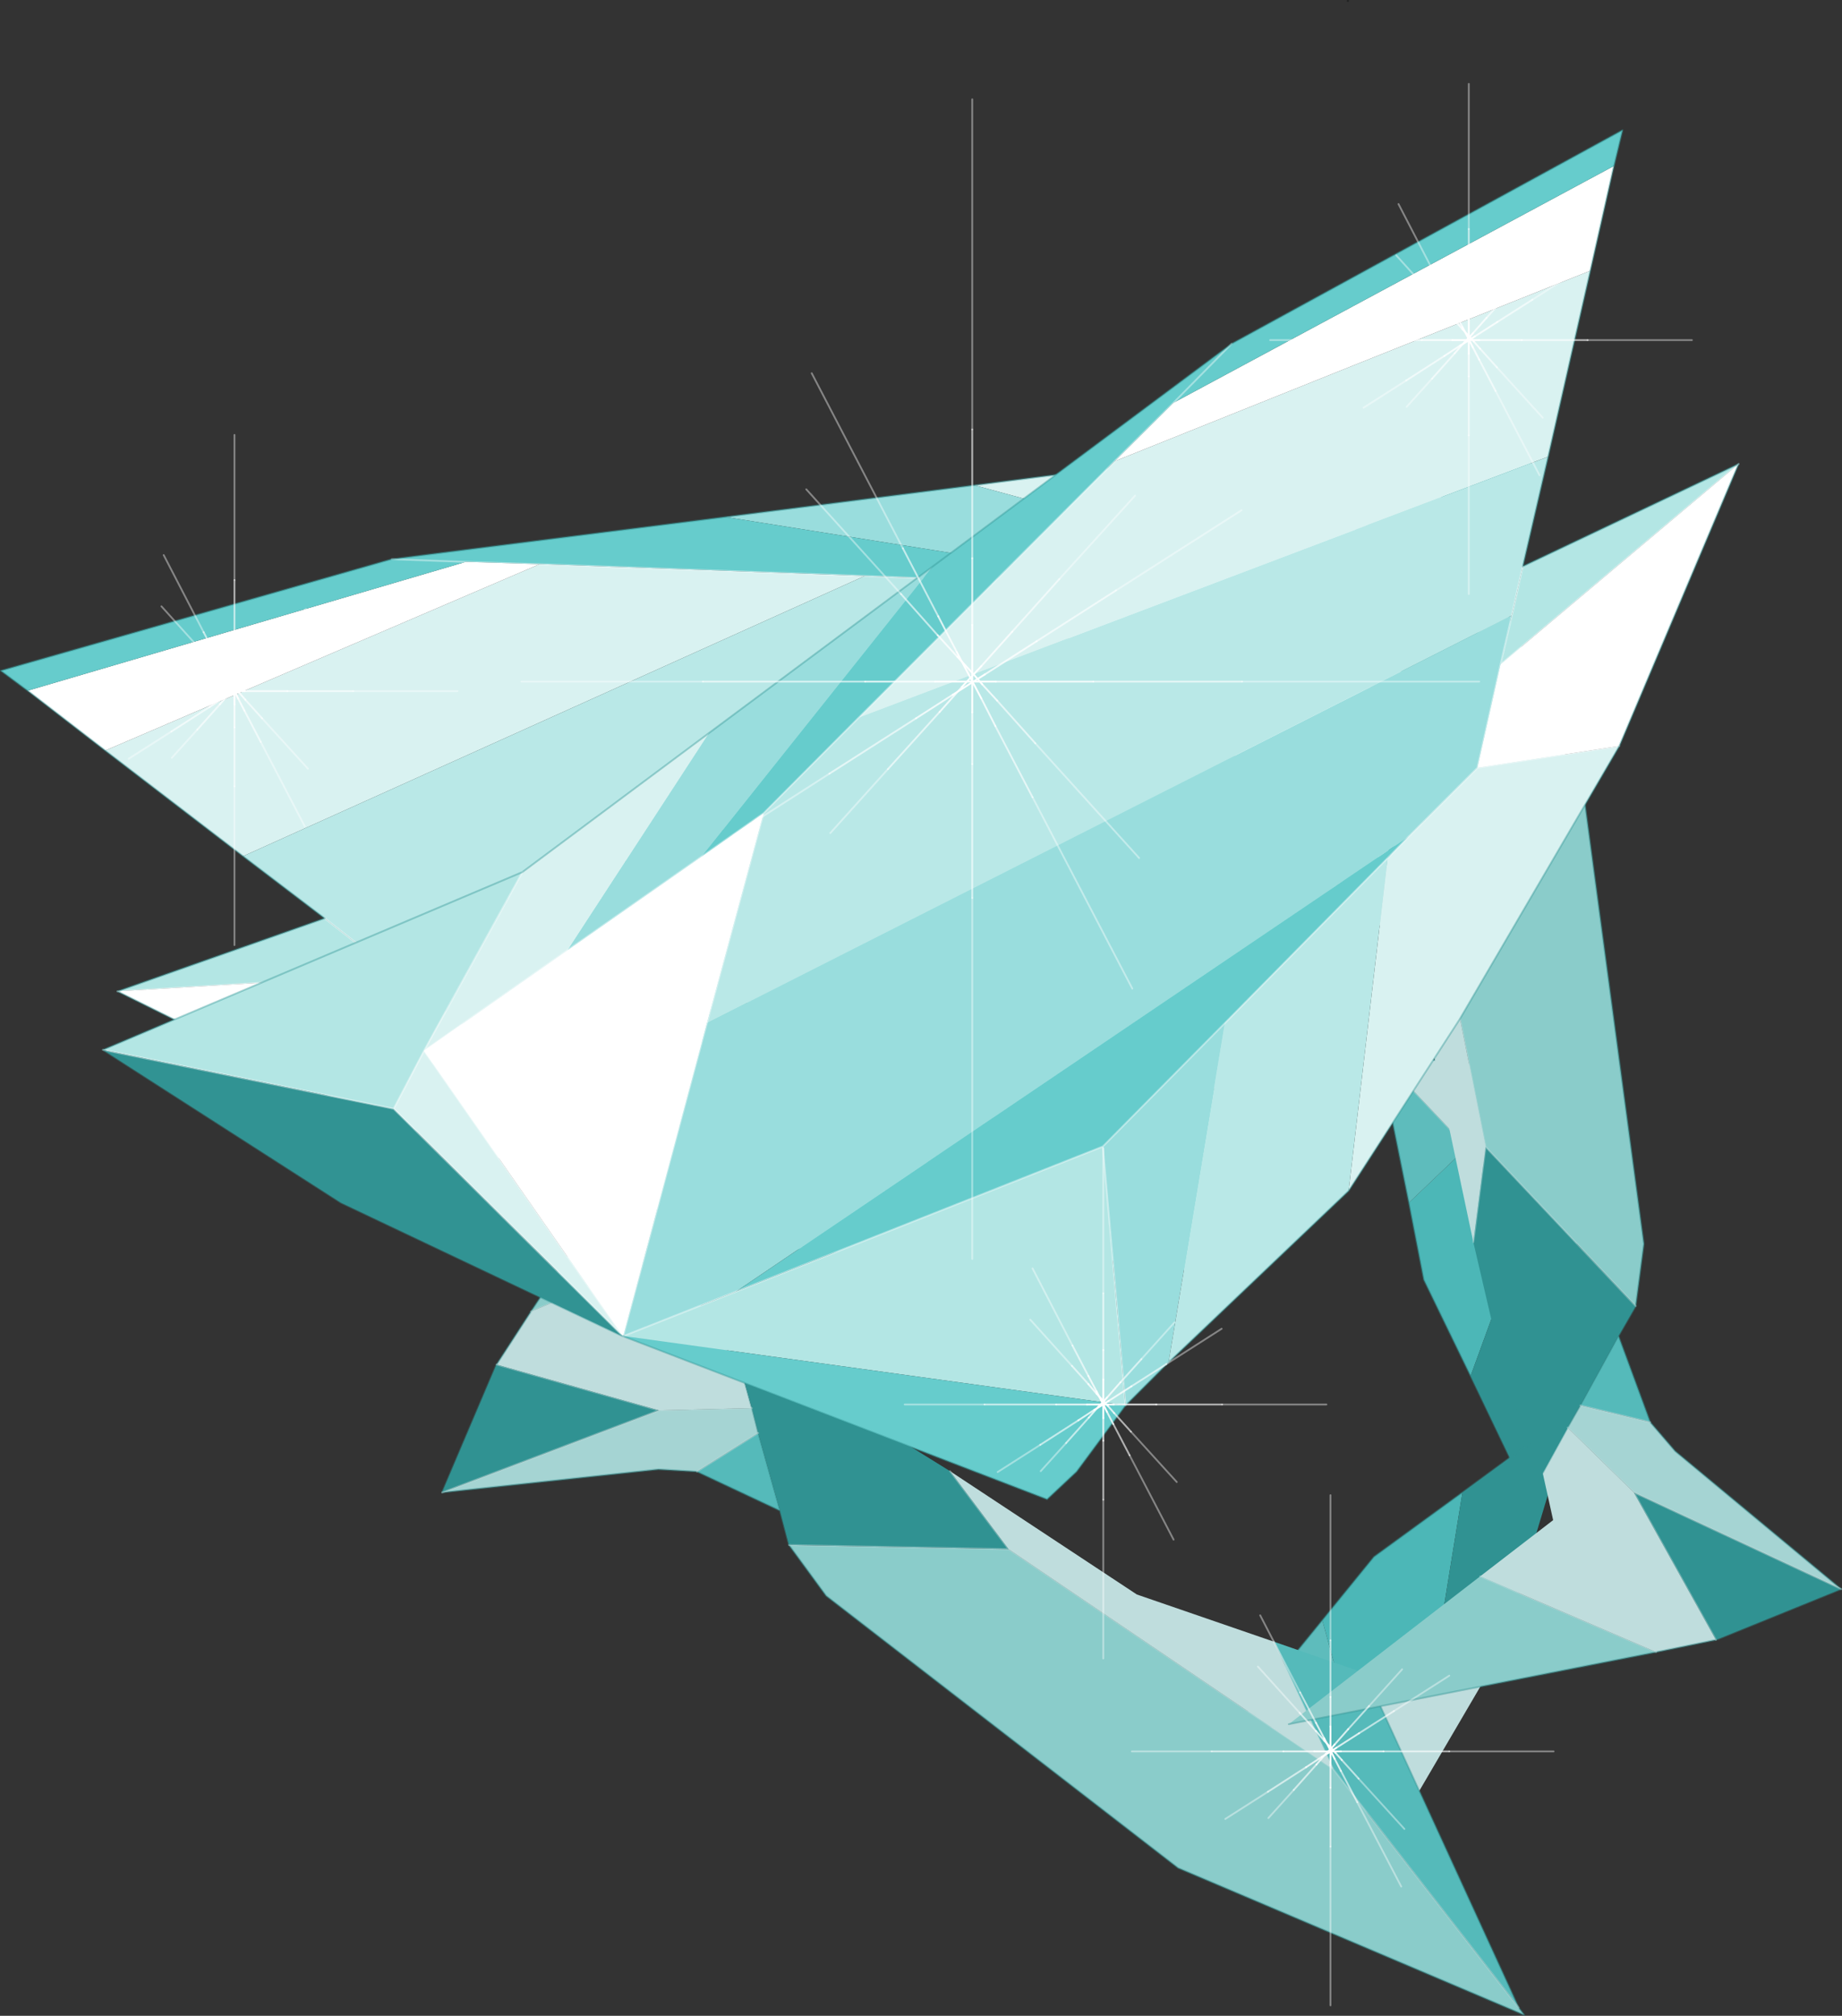<?xml version="1.0"?>
<svg xmlns="http://www.w3.org/2000/svg" xmlns:xlink="http://www.w3.org/1999/xlink" width="203.1px" height="222.25px"><rect width="100%" height="100%" fill="#333333" stroke="none"/><g transform="matrix(1, 0, 0, 1, -627.85, -181.1)"><use xlink:href="#object-0" width="0.25" height="0.2" transform="matrix(1, 0, 0, 1, 776.35, 181.1)"/><use xlink:href="#object-1" width="154.45" height="172.15" transform="matrix(1, 0, 0, 1, 676.5, 231.2)"/><use xlink:href="#object-3" width="191.8" height="212.05" transform="matrix(1, 0, 0, 1, 627.85, 190.25)"/></g><defs><g transform="matrix(1, 0, 0, 1, -776.35, -181.1)" id="object-0"><path fill-rule="evenodd" fill="#b3e6e4" stroke="none" d="M776.5 181.2L776.45 181.2L776.5 181.15L776.5 181.2"/><path fill="none" stroke="#000000" stroke-opacity="0.4" stroke-width="0.2" stroke-linecap="round" stroke-linejoin="round" d="M776.5 181.2L776.45 181.2"/></g><g transform="matrix(1, 0, 0, 1, 0.1, 0.1)" id="object-1"><use xlink:href="#object-2" width="154.45" height="172.15" transform="matrix(1, 0, 0, 1, -0.1, -0.1)"/></g><g transform="matrix(1, 0, 0, 1, 0.1, 0.1)" id="object-2"><path fill-rule="evenodd" fill="#4cb7b7" stroke="none" d="M106.6 82.4L113 76.3L119.9 83.7L113.4 101.5L108.25 90.9L106.6 82.4"/><path fill-rule="evenodd" fill="#5ebcbc" stroke="none" d="M113 76.3L106.6 82.4L103.3 66.05L113 76.3"/><path fill-rule="evenodd" fill="#309292" stroke="none" d="M113.4 101.5L119.9 83.7L125.2 89.45L119.8 114.85L113.4 101.5"/><path fill-rule="evenodd" fill="#bfdddd" stroke="none" d="M119.9 83.7L113 76.3L103.3 66.05L124.4 68.25L125.2 89.45L119.9 83.7L121.05 80.55L119.9 83.7"/><path fill="none" stroke="#309292" stroke-opacity="0.4" stroke-width="0.2" stroke-linecap="round" stroke-linejoin="round" d="M106.6 82.4L108.25 90.9L113.4 101.5L119.8 114.85M103.3 66.05L106.6 82.4M124.4 68.25L103.3 66.05"/><path fill="none" stroke="#bfdddd" stroke-opacity="0.4" stroke-width="0.2" stroke-linecap="round" stroke-linejoin="round" d="M119.9 83.7L113 76.3L103.3 66.05M119.9 83.7L125.2 89.45M119.9 83.7L121.05 80.55"/><path fill-rule="evenodd" fill="#bfdddd" stroke="none" d="M108.65 137.95L109.25 134.4L108.65 137.95M105.4 151.25L116.7 131.95L109.25 134.4L99.55 137.55L86.05 141.95L105.4 151.25"/><path fill-rule="evenodd" fill="#5ebcbc" stroke="none" d="M86.05 141.95L99.55 137.55L97.05 128.45L86.05 141.95"/><path fill-rule="evenodd" fill="#4cb7b7" stroke="none" d="M99.55 137.55L109.25 134.4L112.5 114.35L102.75 121.45L97.05 128.45L99.55 137.55"/><path fill-rule="evenodd" fill="#309292" stroke="none" d="M109.25 134.4L116.7 131.95L124.7 105.4L112.5 114.35L109.25 134.4"/><path fill="none" stroke="#bfdddd" stroke-opacity="0.4" stroke-width="0.2" stroke-linecap="round" stroke-linejoin="round" d="M109.25 134.4L108.65 137.95M86.05 141.95L99.55 137.55L109.25 134.4L116.7 131.95"/><path fill="none" stroke="#309292" stroke-opacity="0.4" stroke-width="0.2" stroke-linecap="round" stroke-linejoin="round" d="M105.4 151.25L86.05 141.95L97.05 128.45L102.75 121.45L112.5 114.35L124.7 105.4"/><path fill-rule="evenodd" fill="#8accca" stroke="none" d="M38.25 120.15L42.35 125.75L81.15 155.75L119.3 171.95L118.7 171.15L98.25 144.85L62.45 120.6L38.25 120.15M29.6 86.1L33.3 59L9.8 94.4L29.6 86.1"/><path fill-rule="evenodd" fill="#55baba" stroke="none" d="M118.7 171.15L101.8 134.3L91.7 130.8L98.25 144.85L118.7 171.15M28.1 112.05L37.25 116.35L34.85 107.8L28.1 112.05"/><path fill-rule="evenodd" fill="#bfdddd" stroke="none" d="M91.7 130.8L76.6 125.6L56 112L62.45 120.6L98.25 144.85L91.7 130.8M32.6 99.45L28.15 96.5L29.6 86.1L9.8 94.4L6 100.25L23.9 105.3L34.15 105.05L32.6 99.45"/><path fill-rule="evenodd" fill="#309292" stroke="none" d="M56 112L42.55 103.65L32.6 99.45L34.15 105.05L34.85 107.8L37.25 116.35L38.25 120.15L62.45 120.6L56 112M6 100.25L0 114.35L23.9 105.3L6 100.25"/><path fill-rule="evenodd" fill="#a5d4d3" stroke="none" d="M0 114.35L23.85 111.8L28.1 112.05L34.85 107.8L34.15 105.05L23.9 105.3L0 114.35"/><path fill="none" stroke="#309292" stroke-opacity="0.4" stroke-width="0.2" stroke-linecap="round" stroke-linejoin="round" d="M38.25 120.15L42.35 125.75L81.15 155.75L119.3 171.95L118.7 171.15L101.8 134.3M33.3 59L9.8 94.4L6 100.25L0 114.35L23.85 111.8L28.1 112.05L37.25 116.35L38.25 120.15M34.85 107.8L37.25 116.35M34.15 105.05L34.85 107.8M32.6 99.45L34.15 105.05"/><path fill="none" stroke="#bfdddd" stroke-opacity="0.4" stroke-width="0.2" stroke-linecap="round" stroke-linejoin="round" d="M38.25 120.15L62.45 120.6L98.25 144.85L118.7 171.15M98.25 144.85L91.7 130.8M62.45 120.6L56 112M34.85 107.8L28.1 112.05M34.15 105.05L23.9 105.3L6 100.25M29.6 86.1L9.8 94.4M0 114.35L23.9 105.3"/><path fill-rule="evenodd" fill="#8accca" stroke="none" d="M131.6 93.8L132.5 86.95L126 38.4L110.4 0L110.25 1L106.6 33.85L115.05 76.25L131.6 93.8M114.45 123.6L93.35 139.9L133.85 131.95L114.45 123.6"/><path fill-rule="evenodd" fill="#55baba" stroke="none" d="M110.25 1L97 38.65L101.65 48.3L106.6 33.85L110.25 1M133.2 106.6L129.7 97.1L125.5 104.75L133.2 106.6"/><path fill-rule="evenodd" fill="#bfdddd" stroke="none" d="M101.65 48.3L108.6 62.65L113.7 86.75L115.05 76.25L106.6 33.85L101.65 48.3M121.35 112.2L122.5 117.4L114.45 123.6L133.85 131.95L140.45 130.6L131.4 114.35L124.1 107.2L121.35 112.2"/><path fill-rule="evenodd" fill="#309292" stroke="none" d="M113.7 86.75L117.3 102.2L121.35 112.2L124.1 107.2L125.5 104.75L129.7 97.1L131.6 93.8L115.05 76.25L113.7 86.75M140.45 130.6L154.25 125L131.4 114.35L140.45 130.6"/><path fill-rule="evenodd" fill="#a5d4d3" stroke="none" d="M154.25 125L135.95 109.8L133.2 106.6L125.5 104.75L124.1 107.2L131.4 114.35L154.25 125"/><path fill="none" stroke="#309292" stroke-opacity="0.4" stroke-width="0.2" stroke-linecap="round" stroke-linejoin="round" d="M131.6 93.8L132.5 86.95L126 38.4L110.4 0L110.25 1L97 38.65M93.35 139.9L133.85 131.95L140.45 130.6L154.25 125L135.95 109.8L133.2 106.6L129.7 97.1L131.6 93.8M124.1 107.2L125.5 104.75L129.7 97.1M121.35 112.2L124.1 107.2"/><path fill="none" stroke="#bfdddd" stroke-opacity="0.4" stroke-width="0.2" stroke-linecap="round" stroke-linejoin="round" d="M131.6 93.8L115.05 76.25L106.6 33.85L110.25 1M106.6 33.85L101.65 48.3M115.05 76.25L113.7 86.75M125.5 104.75L133.2 106.6M124.1 107.2L131.4 114.35L140.45 130.6M114.45 123.6L133.85 131.95M154.25 125L131.4 114.35"/></g><g transform="matrix(1, 0, 0, 1, -627.85, -190.25)" id="object-3"><path fill-rule="evenodd" fill="#d9f2f1" stroke="none" d="M777.25 238.55L783.3 240.95L780.8 276.25L777.25 238.55L758.3 231.65L735.3 234.6L760 241.3L777.25 238.55M680.1 295L689.7 295.35L692.6 295.5L717.05 319.15L697.75 313.75L668 303.9L680.1 295M654.65 275.5L639.45 263.85L687.35 243.3L723.2 244.6L654.65 275.5"/><path fill-rule="evenodd" fill="#b3e6e4" stroke="none" d="M783.3 240.95L777.25 238.55L758.3 231.65L801.25 214.4L783.3 240.95M769.5 281.15L780.8 276.3L747.6 319.5L732.6 297.15L769.5 281.15M663.65 282.35L667.6 285.45L671.6 288.55L640.8 290.4L663.65 282.35"/><path fill-rule="evenodd" fill="#ffffff" stroke="none" d="M777.25 238.55L780.8 276.25L754.3 257.6L736.5 245.1L743.9 243.85L760 241.3L777.25 238.55M639.45 263.85L630.9 257.25L679.2 243.05L687.35 243.3L639.45 263.85M671.6 288.55L680.1 295L668 303.9L640.8 290.4L671.6 288.55"/><path fill-rule="evenodd" fill="#319393" stroke="none" d="M780.8 276.25L783.3 240.95L801.25 214.4L793.3 244.5L780.8 276.25"/><path fill-rule="evenodd" fill="#99dddd" stroke="none" d="M760 241.3L743.9 243.85L707.85 238.1L735.3 234.6L760 241.3M754.3 257.6L780.8 276.25L780.8 276.3L769.5 281.15L689.7 295.35L680.1 295L671.6 288.55L667.6 285.45L754.3 257.6M715.5 296.45L732.6 297.15L747.6 319.5L741.65 319.3L715.5 296.45"/><path fill-rule="evenodd" fill="#66cccc" stroke="none" d="M743.9 243.85L736.5 245.1L723.2 244.6L687.35 243.3L679.2 243.05L630.9 257.25L627.95 255.05L671.05 242.75L707.85 238.1L743.9 243.85M671.05 242.75L679.2 243.05L671.05 242.75M689.7 295.35L769.5 281.15L732.6 297.15L715.5 296.45L692.6 295.5L689.7 295.35M780.8 276.3L759.6 321.1L755.55 321.1L747.6 319.5L780.8 276.3"/><path fill-rule="evenodd" fill="#b9e8e7" stroke="none" d="M736.5 245.1L754.3 257.6L667.6 285.45L663.65 282.35L654.65 275.5L723.2 244.6L736.5 245.1M717.05 319.15L692.6 295.5L715.5 296.45L741.65 319.3L717.05 319.15"/><path fill="none" stroke="#ffffff" stroke-opacity="0.4" stroke-width="0.2" stroke-linecap="round" stroke-linejoin="round" d="M783.3 240.95L777.25 238.55L780.8 276.25L783.3 240.95L801.25 214.4M758.3 231.65L777.25 238.55L760 241.3L743.9 243.85L736.5 245.1L754.3 257.6L780.8 276.25M679.2 243.05L671.05 242.75M671.6 288.55L680.1 295L689.7 295.35L692.6 295.5L715.5 296.45L732.6 297.15L769.5 281.15L780.8 276.3M680.1 295L668 303.9M687.35 243.3L679.2 243.05M663.65 282.35L667.6 285.45L671.6 288.55L640.8 290.4M687.35 243.3L723.2 244.6L736.5 245.1M732.6 297.15L747.6 319.5"/><path fill="none" stroke="#319393" stroke-opacity="0.4" stroke-width="0.2" stroke-linecap="round" stroke-linejoin="round" d="M801.25 214.4L758.3 231.65L735.3 234.6L707.85 238.1L671.05 242.75L627.95 255.05L630.9 257.25L639.45 263.85L654.65 275.5L663.65 282.35L640.8 290.4L668 303.9L697.75 313.75L717.05 319.15L741.65 319.3L747.6 319.5L755.55 321.1L759.6 321.1L780.8 276.3L780.8 276.25L793.3 244.5L801.25 214.4"/><path fill-rule="evenodd" fill="#d9f2f1" stroke="none" d="M674.6 296.95L671.25 303.35L696.55 328.45L674.6 296.95L685.45 277.25L706.05 261.9L690.45 285.85L674.6 296.95M806.4 263.35L790.75 265.75L783.15 273.35L780.85 275.7L776.55 312.4L788.75 293.55L806.4 263.35M798.55 231.45L803.2 210.95Q777 221.4 750.75 231.95L722.5 260.25L798.55 231.45"/><path fill-rule="evenodd" fill="#b3e6e4" stroke="none" d="M671.25 303.35L674.6 296.95L685.45 277.25L639.2 296.85L671.25 303.35M793.3 254.35L819.55 232.25L795.75 243.55L794.55 248.95L793.3 254.35M749.45 307.5L709 323.5L696.6 328.4L751.95 336.05L749.45 307.5"/><path fill-rule="evenodd" fill="#ffffff" stroke="none" d="M674.6 296.95L696.55 328.45L705.8 293.9L712.05 270.75L705.2 275.55L690.45 285.85L674.6 296.95M803.2 210.95L805.8 199.4L757.25 225.5L750.75 231.95Q777 221.4 803.2 210.95M790.75 265.75L806.4 263.35L819.55 232.25L793.3 254.35L790.75 265.75"/><path fill-rule="evenodd" fill="#319393" stroke="none" d="M696.55 328.45L671.25 303.35L639.2 296.85L665.45 313.7L696.55 328.45"/><path fill-rule="evenodd" fill="#99dddd" stroke="none" d="M690.45 285.85L705.2 275.55L730.7 243.55L706.05 261.9L690.45 285.85M705.8 293.9L696.55 328.45L696.6 328.4L709 323.5L783.15 273.35L790.75 265.75L793.3 254.35L794.55 248.95L705.8 293.9M762.9 293.9L749.45 307.5L751.95 336.05L756.7 331.3L762.9 293.9"/><path fill-rule="evenodd" fill="#66cccc" stroke="none" d="M705.2 275.55L712.05 270.75L722.5 260.25L750.75 231.95L757.25 225.5L805.8 199.4L806.75 195.45L763.65 219L730.7 243.55L705.2 275.55M763.65 219L757.25 225.5L763.65 219M780.85 275.7L783.15 273.35L709 323.5L749.45 307.5L762.9 293.9L780.85 275.7M696.6 328.4L696.6 328.45L743.3 346.4L746.55 343.35L751.95 336.05L696.6 328.4"/><path fill-rule="evenodd" fill="#b9e8e7" stroke="none" d="M712.05 270.75L705.8 293.9L794.55 248.95L795.75 243.55L798.55 231.45L722.5 260.25L712.05 270.75M776.55 312.4L780.85 275.7L762.9 293.9L756.7 331.3L776.55 312.4"/><path fill="none" stroke="#ffffff" stroke-opacity="0.4" stroke-width="0.2" stroke-linecap="round" stroke-linejoin="round" d="M671.25 303.35L674.6 296.95L696.55 328.45L671.25 303.35L639.2 296.85M685.45 277.25L674.6 296.95L690.45 285.85L705.2 275.55L712.05 270.75L705.8 293.9L696.55 328.45M757.25 225.5L763.65 219M790.75 265.75L806.4 263.35M780.85 275.7L783.15 273.35L790.75 265.75L793.3 254.35L819.55 232.25M750.75 231.95L757.25 225.5M795.75 243.55L794.55 248.95L793.3 254.35M750.75 231.95L722.5 260.25L712.05 270.75M780.85 275.7L762.9 293.9L749.45 307.5L709 323.5L696.6 328.4M751.95 336.05L749.45 307.5"/><path fill="none" stroke="#319393" stroke-opacity="0.4" stroke-width="0.2" stroke-linecap="round" stroke-linejoin="round" d="M639.2 296.85L685.45 277.25L706.05 261.9L730.7 243.55L763.65 219L806.75 195.45L805.8 199.4L803.2 210.95L798.55 231.45L795.75 243.55L819.55 232.25L806.4 263.35L788.75 293.55L776.55 312.4L756.7 331.3L751.95 336.05L746.55 343.35L743.3 346.4L696.6 328.45M696.55 328.45L665.45 313.7L639.2 296.85M696.55 328.45L696.6 328.4"/><path fill="none" stroke="#ffffff" stroke-opacity="0.773" stroke-width="0.2" stroke-linecap="round" stroke-linejoin="round" d="M789.8 212.6L789.8 215.85M788 218.6L784.6 218.6M789.8 220.1L789.8 222.6M795.65 218.6L790.95 218.6"/><path fill="none" stroke="#ffffff" stroke-opacity="0.992" stroke-width="0.2" stroke-linecap="round" stroke-linejoin="round" d="M789.8 215.85L789.8 218.6L788 218.6M789.8 218.6L789.8 220.1M790.95 218.6L789.8 218.6"/><path fill="none" stroke="#ffffff" stroke-opacity="0.612" stroke-width="0.2" stroke-linecap="round" stroke-linejoin="round" d="M784.6 218.6L776.7 218.6M789.8 206.35L789.8 212.6M789.8 222.6L789.8 229.1M802.9 218.6L795.65 218.6"/><path fill="none" stroke="#ffffff" stroke-opacity="0.4" stroke-width="0.2" stroke-linecap="round" stroke-linejoin="round" d="M776.7 218.6L767.9 218.6M789.8 190.35L789.8 206.35M789.8 229.1L789.8 246.6M814.4 218.6L802.9 218.6"/><path fill="none" stroke="#ffffff" stroke-opacity="0.4" stroke-width="0.2" stroke-linecap="round" stroke-linejoin="round" d="M782.05 203.6L786.45 212.1M782.9 223.05L778.2 226.05M792.75 224.2L797.6 233.5M802.9 210.25L796.8 214.15"/><path fill="none" stroke="#ffffff" stroke-opacity="0.612" stroke-width="0.2" stroke-linecap="round" stroke-linejoin="round" d="M786.45 212.1L788.2 215.45M787.1 220.35L782.9 223.05M790.95 220.75L792.75 224.2M796.8 214.15L792.95 216.6"/><path fill="none" stroke="#ffffff" stroke-opacity="0.773" stroke-width="0.2" stroke-linecap="round" stroke-linejoin="round" d="M788.2 215.45L789.1 217.15M788.85 219.2L787.1 220.35M790.25 219.4L790.95 220.75M792.95 216.6L790.45 218.2"/><path fill="none" stroke="#ffffff" stroke-opacity="0.992" stroke-width="0.2" stroke-linecap="round" stroke-linejoin="round" d="M789.1 217.15L789.85 218.6L788.85 219.2M789.85 218.6L790.25 219.4M790.45 218.2L789.85 218.6"/><path fill="none" stroke="#ffffff" stroke-opacity="0.773" stroke-width="0.2" stroke-linecap="round" stroke-linejoin="round" d="M788.2 216.35L789.1 217.4M789.3 218.85L788.25 220.05M790.35 218.75L791.05 219.55M791.75 216.15L790.25 217.85"/><path fill="none" stroke="#ffffff" stroke-opacity="0.992" stroke-width="0.2" stroke-linecap="round" stroke-linejoin="round" d="M789.1 217.4L789.9 218.25L789.3 218.85M789.9 218.25L790.35 218.75M790.25 217.85L789.9 218.25"/><path fill="none" stroke="#ffffff" stroke-opacity="0.612" stroke-width="0.2" stroke-linecap="round" stroke-linejoin="round" d="M788.25 220.05L785.75 222.85M786.4 214.35L788.2 216.35M791.05 219.55L792.9 221.6M794.05 213.6L791.75 216.15"/><path fill="none" stroke="#ffffff" stroke-opacity="0.4" stroke-width="0.2" stroke-linecap="round" stroke-linejoin="round" d="M785.75 222.85L782.95 225.95M781.8 209.25L786.4 214.35M792.9 221.6L797.95 227.15M797.7 209.55L794.05 213.6"/><path fill="none" stroke="#ffffff" stroke-opacity="0.4" stroke-width="0.2" stroke-linecap="round" stroke-linejoin="round" d="M735.05 192.05L735.05 228.45M705.35 256.25L685.35 256.25M735.05 280.1L735.05 319.9M790.95 256.25L764.8 256.25"/><path fill="none" stroke="#ffffff" stroke-opacity="0.612" stroke-width="0.2" stroke-linecap="round" stroke-linejoin="round" d="M735.05 228.45L735.05 242.65M723.25 256.25L705.35 256.25M735.05 265.35L735.05 280.1M764.8 256.25L748.4 256.25"/><path fill="none" stroke="#ffffff" stroke-opacity="0.773" stroke-width="0.2" stroke-linecap="round" stroke-linejoin="round" d="M735.05 242.65L735.05 250M730.95 256.25L723.25 256.25M735.05 259.65L735.05 265.35M748.4 256.25L737.65 256.25"/><path fill="none" stroke="#ffffff" stroke-opacity="0.992" stroke-width="0.2" stroke-linecap="round" stroke-linejoin="round" d="M735.05 250L735.05 256.25L730.95 256.25M735.05 256.25L735.05 259.65M737.65 256.25L735.05 256.25"/><path fill="none" stroke="#ffffff" stroke-opacity="0.773" stroke-width="0.2" stroke-linecap="round" stroke-linejoin="round" d="M731.3 249.05L733.35 253M732.9 257.7L728.85 260.3M736.05 258.1L737.6 261.15M742.15 251.8L736.45 255.45"/><path fill="none" stroke="#ffffff" stroke-opacity="0.992" stroke-width="0.2" stroke-linecap="round" stroke-linejoin="round" d="M733.35 253L735.1 256.3L732.9 257.7M735.1 256.3L736.05 258.1M736.45 255.45Q735.75 255.9 735.1 256.3"/><path fill="none" stroke="#ffffff" stroke-opacity="0.612" stroke-width="0.2" stroke-linecap="round" stroke-linejoin="round" d="M728.85 260.3L719.3 266.4M727.4 241.55L731.3 249.05M737.6 261.15L741.7 269M750.9 246.2L742.15 251.8"/><path fill="none" stroke="#ffffff" stroke-opacity="0.4" stroke-width="0.2" stroke-linecap="round" stroke-linejoin="round" d="M719.3 266.4L708.7 273.2M717.35 222.25L727.4 241.55M741.7 269L752.7 290.1M764.75 237.35L750.9 246.2"/><path fill="none" stroke="#ffffff" stroke-opacity="0.4" stroke-width="0.2" stroke-linecap="round" stroke-linejoin="round" d="M716.75 235.05L727.2 246.6M725.75 265.9L719.4 272.95M742 263.05L753.45 275.7M753 235.75L744.65 244.95"/><path fill="none" stroke="#ffffff" stroke-opacity="0.612" stroke-width="0.2" stroke-linecap="round" stroke-linejoin="round" d="M727.2 246.6L731.25 251.15M731.45 259.6L725.75 265.9M737.8 258.35L742 263.05M744.65 244.95L739.45 250.75"/><path fill="none" stroke="#ffffff" stroke-opacity="0.773" stroke-width="0.2" stroke-linecap="round" stroke-linejoin="round" d="M731.25 251.15L733.4 253.5M733.9 256.85L731.45 259.6M736.15 256.55L737.8 258.35M739.45 250.75L736.05 254.55"/><path fill="none" stroke="#ffffff" stroke-opacity="0.992" stroke-width="0.2" stroke-linecap="round" stroke-linejoin="round" d="M733.4 253.5L735.2 255.45L733.9 256.85M735.2 255.45L736.15 256.55M736.05 254.55L735.2 255.45"/><path fill="none" stroke="#ffffff" stroke-opacity="0.773" stroke-width="0.2" stroke-linecap="round" stroke-linejoin="round" d="M653.7 251.3L653.7 254.55M651.9 257.3L648.5 257.3M653.7 258.8L653.7 261.3M659.55 257.3L654.85 257.3"/><path fill="none" stroke="#ffffff" stroke-opacity="0.992" stroke-width="0.2" stroke-linecap="round" stroke-linejoin="round" d="M653.7 254.55L653.7 257.3L651.9 257.3M653.7 257.3L653.7 258.8M654.85 257.3L653.7 257.3"/><path fill="none" stroke="#ffffff" stroke-opacity="0.612" stroke-width="0.2" stroke-linecap="round" stroke-linejoin="round" d="M648.5 257.3L640.6 257.3M653.7 245.05L653.7 251.3M653.7 261.3L653.7 267.8M666.8 257.3L659.55 257.3"/><path fill="none" stroke="#ffffff" stroke-opacity="0.4" stroke-width="0.2" stroke-linecap="round" stroke-linejoin="round" d="M640.6 257.3L631.8 257.3M653.7 229.05L653.7 245.05M653.7 267.8L653.7 285.3M678.3 257.3L666.8 257.3"/><path fill="none" stroke="#ffffff" stroke-opacity="0.4" stroke-width="0.2" stroke-linecap="round" stroke-linejoin="round" d="M645.9 242.3L650.3 250.8M646.75 261.75L642.05 264.75M656.6 262.9L661.45 272.2M666.75 248.95L660.65 252.85"/><path fill="none" stroke="#ffffff" stroke-opacity="0.612" stroke-width="0.2" stroke-linecap="round" stroke-linejoin="round" d="M650.3 250.8L652.05 254.15M650.95 259.05L646.75 261.75M654.8 259.45L656.6 262.9M660.65 252.85L656.8 255.3"/><path fill="none" stroke="#ffffff" stroke-opacity="0.773" stroke-width="0.2" stroke-linecap="round" stroke-linejoin="round" d="M652.05 254.15L652.95 255.85M652.7 257.9L650.95 259.05M654.1 258.1L654.8 259.45M656.8 255.3L654.3 256.9"/><path fill="none" stroke="#ffffff" stroke-opacity="0.992" stroke-width="0.2" stroke-linecap="round" stroke-linejoin="round" d="M652.95 255.85L653.7 257.3L652.7 257.9M653.7 257.3L654.1 258.1M654.3 256.9L653.7 257.3"/><path fill="none" stroke="#ffffff" stroke-opacity="0.773" stroke-width="0.2" stroke-linecap="round" stroke-linejoin="round" d="M652.05 255.05L652.95 256.1M653.15 257.55L652.1 258.75M654.2 257.45L654.9 258.25M655.6 254.85L654.1 256.55"/><path fill="none" stroke="#ffffff" stroke-opacity="0.992" stroke-width="0.2" stroke-linecap="round" stroke-linejoin="round" d="M652.95 256.1L653.75 256.95L653.15 257.55M653.75 256.95L654.2 257.45M654.1 256.55L653.75 256.95"/><path fill="none" stroke="#ffffff" stroke-opacity="0.612" stroke-width="0.2" stroke-linecap="round" stroke-linejoin="round" d="M652.1 258.75L649.6 261.55M650.25 253.05L652.05 255.05M654.9 258.25L656.75 260.3M657.9 252.3L655.6 254.85"/><path fill="none" stroke="#ffffff" stroke-opacity="0.4" stroke-width="0.2" stroke-linecap="round" stroke-linejoin="round" d="M649.6 261.55L646.8 264.65M645.65 247.95L650.25 253.05M656.75 260.3L661.8 265.85M661.55 248.25L657.9 252.3"/><path fill="none" stroke="#ffffff" stroke-opacity="0.4" stroke-width="0.2" stroke-linecap="round" stroke-linejoin="round" d="M749.5 307.7L749.5 323.7M736.4 335.95L727.6 335.95M749.5 346.45L749.5 363.95M774.1 335.95L762.6 335.95"/><path fill="none" stroke="#ffffff" stroke-opacity="0.612" stroke-width="0.2" stroke-linecap="round" stroke-linejoin="round" d="M749.5 323.7L749.5 329.95M744.3 335.95L736.4 335.95M749.5 339.95L749.5 346.45M762.6 335.95L755.35 335.95"/><path fill="none" stroke="#ffffff" stroke-opacity="0.773" stroke-width="0.2" stroke-linecap="round" stroke-linejoin="round" d="M749.5 329.95L749.5 333.2M747.7 335.95L744.3 335.95M749.5 337.45L749.5 339.95M755.35 335.95L750.65 335.95"/><path fill="none" stroke="#ffffff" stroke-opacity="0.992" stroke-width="0.2" stroke-linecap="round" stroke-linejoin="round" d="M749.5 333.2L749.5 335.95L747.7 335.95M749.5 335.95L749.5 337.45M750.65 335.95L749.5 335.95"/><path fill="none" stroke="#ffffff" stroke-opacity="0.773" stroke-width="0.2" stroke-linecap="round" stroke-linejoin="round" d="M747.85 332.8L748.75 334.5M748.5 336.55Q747.6 337.15 746.75 337.7M749.9 336.75L750.6 338.1M752.6 333.95L750.1 335.55"/><path fill="none" stroke="#ffffff" stroke-opacity="0.992" stroke-width="0.2" stroke-linecap="round" stroke-linejoin="round" d="M748.75 334.5L749.5 335.95L748.5 336.55M749.5 335.95L749.9 336.75M750.1 335.55L749.5 335.95"/><path fill="none" stroke="#ffffff" stroke-opacity="0.612" stroke-width="0.2" stroke-linecap="round" stroke-linejoin="round" d="M746.75 337.7L742.55 340.4M746.1 329.45L747.85 332.8M750.6 338.1L752.4 341.55M756.45 331.5L752.6 333.95"/><path fill="none" stroke="#ffffff" stroke-opacity="0.4" stroke-width="0.2" stroke-linecap="round" stroke-linejoin="round" d="M742.55 340.4L737.85 343.4M741.7 320.95L746.1 329.45M752.4 341.55L757.25 350.85M762.55 327.6L756.45 331.5"/><path fill="none" stroke="#ffffff" stroke-opacity="0.4" stroke-width="0.2" stroke-linecap="round" stroke-linejoin="round" d="M741.45 326.6L746.05 331.7M745.4 340.2L742.6 343.3M752.55 338.95L757.6 344.5M757.35 326.9L753.7 330.95"/><path fill="none" stroke="#ffffff" stroke-opacity="0.612" stroke-width="0.2" stroke-linecap="round" stroke-linejoin="round" d="M746.05 331.7L747.85 333.7M747.9 337.4L745.4 340.2M750.7 336.9L752.55 338.95M753.7 330.95L751.4 333.5"/><path fill="none" stroke="#ffffff" stroke-opacity="0.773" stroke-width="0.2" stroke-linecap="round" stroke-linejoin="round" d="M747.85 333.7L748.75 334.75M748.95 336.2L747.9 337.4M750 336.1L750.7 336.9M751.4 333.5L749.9 335.2"/><path fill="none" stroke="#ffffff" stroke-opacity="0.992" stroke-width="0.2" stroke-linecap="round" stroke-linejoin="round" d="M748.75 334.75L749.55 335.6L748.95 336.2M749.55 335.6L750 336.1M749.9 335.2L749.55 335.6"/><path fill="none" stroke="#ffffff" stroke-opacity="0.4" stroke-width="0.2" stroke-linecap="round" stroke-linejoin="round" d="M774.55 345.95L774.55 361.95M761.45 374.2L752.65 374.2M774.55 384.7L774.55 402.2M799.15 374.2L787.65 374.2"/><path fill="none" stroke="#ffffff" stroke-opacity="0.612" stroke-width="0.2" stroke-linecap="round" stroke-linejoin="round" d="M774.55 361.95L774.55 368.2M769.35 374.2L761.45 374.2M774.55 378.2L774.55 384.7M787.65 374.2L780.4 374.2"/><path fill="none" stroke="#ffffff" stroke-opacity="0.773" stroke-width="0.2" stroke-linecap="round" stroke-linejoin="round" d="M774.55 368.2L774.55 371.45M772.75 374.2L769.35 374.2M774.55 375.7L774.55 378.2M780.4 374.2L775.7 374.2"/><path fill="none" stroke="#ffffff" stroke-opacity="0.992" stroke-width="0.2" stroke-linecap="round" stroke-linejoin="round" d="M774.55 371.45L774.55 374.2L772.75 374.2M774.55 374.2L774.55 375.7M775.7 374.2L774.55 374.2"/><path fill="none" stroke="#ffffff" stroke-opacity="0.773" stroke-width="0.2" stroke-linecap="round" stroke-linejoin="round" d="M772.95 371.05L773.85 372.75M773.6 374.8L771.85 375.95M775 375L775.7 376.35M777.7 372.2L775.2 373.8"/><path fill="none" stroke="#ffffff" stroke-opacity="0.992" stroke-width="0.2" stroke-linecap="round" stroke-linejoin="round" d="M773.85 372.75L774.6 374.2L773.6 374.8M774.6 374.2L775 375M775.2 373.8L774.6 374.2"/><path fill="none" stroke="#ffffff" stroke-opacity="0.612" stroke-width="0.2" stroke-linecap="round" stroke-linejoin="round" d="M771.85 375.95L767.65 378.65M771.2 367.7L772.95 371.05M775.7 376.35L777.5 379.8M781.55 369.75L777.7 372.2"/><path fill="none" stroke="#ffffff" stroke-opacity="0.4" stroke-width="0.2" stroke-linecap="round" stroke-linejoin="round" d="M767.65 378.65L762.95 381.65M766.8 359.2L771.2 367.7M777.5 379.8L782.35 389.1M787.65 365.85L781.55 369.75"/><path fill="none" stroke="#ffffff" stroke-opacity="0.4" stroke-width="0.2" stroke-linecap="round" stroke-linejoin="round" d="M766.55 364.85L771.15 369.95M770.5 378.45L767.7 381.55M777.65 377.2L782.7 382.75M782.45 365.15L778.8 369.2"/><path fill="none" stroke="#ffffff" stroke-opacity="0.612" stroke-width="0.2" stroke-linecap="round" stroke-linejoin="round" d="M771.15 369.95L772.95 371.95M773 375.65L770.5 378.45M775.8 375.15L777.65 377.2M778.8 369.2L776.5 371.75"/><path fill="none" stroke="#ffffff" stroke-opacity="0.773" stroke-width="0.2" stroke-linecap="round" stroke-linejoin="round" d="M772.95 371.95L773.85 373M774.05 374.45L773 375.65M775.1 374.35L775.8 375.15M776.5 371.75L775 373.45"/><path fill="none" stroke="#ffffff" stroke-opacity="0.992" stroke-width="0.2" stroke-linecap="round" stroke-linejoin="round" d="M773.85 373L774.65 373.85L774.05 374.45M774.65 373.85L775.1 374.35M775 373.45L774.65 373.85"/></g></defs></svg>
